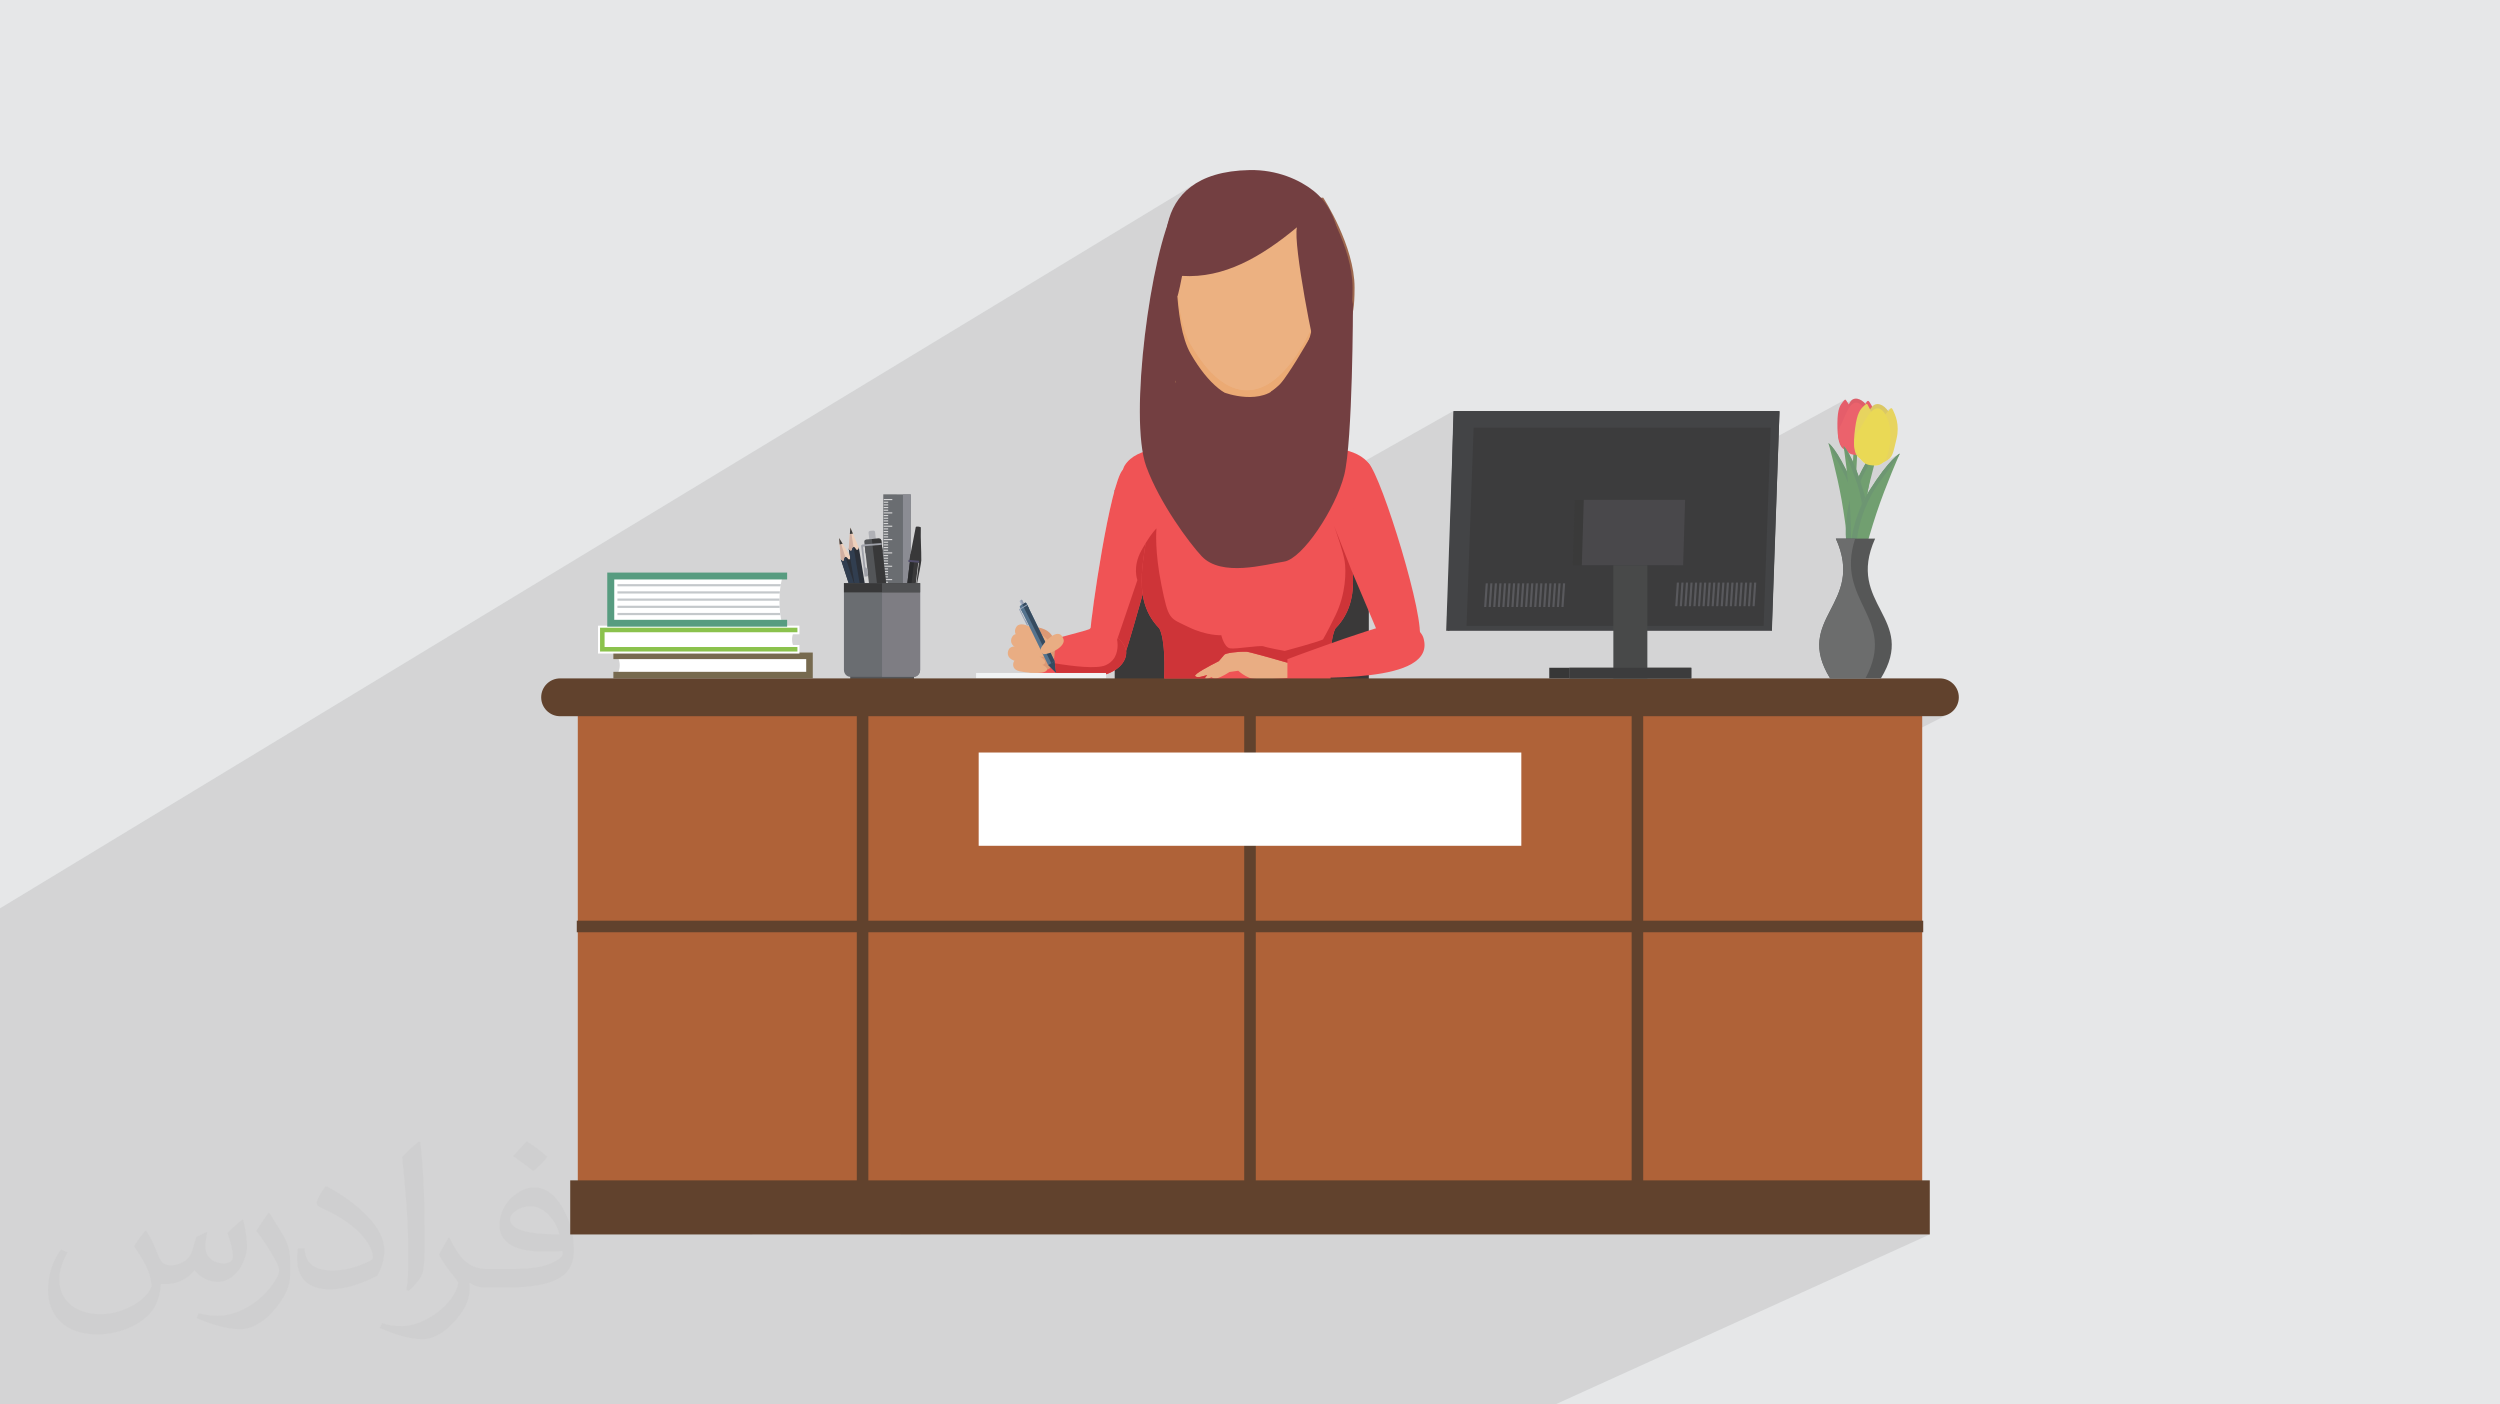 <?xml version="1.0" encoding="UTF-8"?>
<!DOCTYPE svg PUBLIC "-//W3C//DTD SVG 1.1//EN" "http://www.w3.org/Graphics/SVG/1.1/DTD/svg11.dtd">
<!-- Creator: CorelDRAW -->
<svg xmlns="http://www.w3.org/2000/svg" xml:space="preserve" width="94.192mm" height="52.917mm" version="1.1" style="shape-rendering:geometricPrecision; text-rendering:geometricPrecision; image-rendering:optimizeQuality; fill-rule:evenodd; clip-rule:evenodd"
viewBox="0 0 9419.16 5291.66"
 xmlns:xlink="http://www.w3.org/1999/xlink"
 xmlns:xodm="http://www.corel.com/coreldraw/odm/2003">
 <defs>
  <style type="text/css">
   <![CDATA[
    .str0 {stroke:#9E684E;stroke-width:7.62;stroke-miterlimit:10}
    .str2 {stroke:#61422D;stroke-width:7.62;stroke-miterlimit:10}
    .str1 {stroke:white;stroke-width:7.62;stroke-miterlimit:10}
    .fil4 {fill:#F05355}
    .fil44 {fill:#EB626C}
    .fil37 {fill:#F1F3F4}
    .fil25 {fill:#EED0BB}
    .fil43 {fill:#E55D6A}
    .fil8 {fill:#ECB181}
    .fil7 {fill:#EBAA74}
    .fil31 {fill:#E9AD83}
    .fil42 {fill:#DE5E69}
    .fil48 {fill:#EAD955}
    .fil6 {fill:#E2A170}
    .fil47 {fill:#E7D45F}
    .fil58 {fill:#CE3438}
    .fil30 {fill:#DC9974}
    .fil46 {fill:#DBC864}
    .fil26 {fill:#D1AFA1}
    .fil13 {fill:#C4C8CB}
    .fil9 {fill:#AF6238}
    .fil18 {fill:#B0B1B6}
    .fil33 {fill:#A6B0C5}
    .fil5 {fill:#733F41}
    .fil20 {fill:#9FA1A9}
    .fil40 {fill:#61422D}
    .fil35 {fill:#93A0B7}
    .fil36 {fill:#949CB0}
    .fil11 {fill:#776A4F}
    .fil38 {fill:#80606D}
    .fil17 {fill:#8B8C93}
    .fil12 {fill:#8BC24D}
    .fil28 {fill:#7E7D83}
    .fil50 {fill:#6C6D6D}
    .fil41 {fill:#719F70}
    .fil16 {fill:#6A6D71}
    .fil45 {fill:#6D9672}
    .fil49 {fill:#565757}
    .fil53 {fill:#59595D}
    .fil15 {fill:#535558}
    .fil29 {fill:#505153}
    .fil39 {fill:#4A4A4C}
    .fil54 {fill:#484949}
    .fil56 {fill:#49484B}
    .fil3 {fill:#3A3939}
    .fil14 {fill:#579C80}
    .fil51 {fill:#434446}
    .fil27 {fill:#3A3B3B}
    .fil52 {fill:#3C3C3D}
    .fil55 {fill:#3A3A3A}
    .fil57 {fill:#373737}
    .fil19 {fill:#383839}
    .fil34 {fill:#55738E}
    .fil21 {fill:#2B2C2E}
    .fil22 {fill:#524E6B}
    .fil23 {fill:#2B3039}
    .fil32 {fill:#354B60}
    .fil24 {fill:#313E50}
    .fil0 {fill:#E6E7E8}
    .fil10 {fill:white}
    .fil2 {fill:#373435;fill-opacity:0.031}
    .fil1 {fill:#373435;fill-opacity:0.102}
   ]]>
  </style>
 </defs>
 <g id="Layer_x0020_1">
  <polygon class="fil0" points="-0,0 9419.16,0 9419.16,5291.66 -0,5291.66 "/>
  <polygon class="fil1" points="109.14,5291.66 105.93,5291.66 96.52,5291.66 85.99,5291.66 79.22,5291.66 76.95,5291.66 76.78,5291.66 75.82,5291.66 72.73,5291.66 71.19,5291.66 63.27,5291.66 24.92,5291.66 18.28,5291.66 15.19,5291.66 9.36,5291.66 -0,5291.66 -0,5287.38 -0,5284.71 -0,5200.09 -0,5133.11 -0,4894.14 -0,4867.57 -0,4867.56 -0,4867.52 -0,4867.48 -0,4867.46 -0,4867.43 -0,4867.4 -0,4867.39 -0,4867.36 -0,4867.25 -0,4867.22 -0,4867.17 -0,4867.03 -0,4866.99 -0,4866.89 -0,4866.83 -0,4866.77 -0,4866.65 -0,4866.52 -0,4866.45 -0,4866.23 -0,4865.91 -0,4865.73 -0,4865.35 -0,4865.26 -0,4864.72 -0,4769.91 -0,4732.43 -0,4726.08 -0,4698.91 -0,4692.84 -0,4684.53 -0,4683.3 -0,4651.34 -0,4648.76 -0,4646.74 -0,4644.95 -0,4643.94 -0,4643.2 -0,4637 -0,4636.92 -0,4635.36 -0,4617.08 -0,4600.35 -0,4600.11 -0,4597.4 -0,4562.74 -0,4562.47 -0,4562.22 -0,4561.43 -0,4558.54 -0,4553.24 -0,4538.37 -0,4537.08 -0,4514.13 -0,4514.11 -0,4514.09 -0,4514.06 -0,4513.82 -0,4513.79 -0,4513.46 -0,4513.4 -0,4513.12 -0,4513.09 -0,4512.75 -0,4512.7 -0,4512.07 -0,4511.99 -0,4511.48 -0,4489.02 -0,4488.32 -0,4485.39 -0,4485.29 -0,4484.37 -0,4484.35 -0,4480.21 -0,4477.34 -0,4476.07 -0,4475.9 -0,4475.56 -0,4475.53 -0,4475.38 -0,4461.86 -0,4458.68 -0,4458.51 -0,4393.31 -0,4387.9 -0,4352.25 -0,4271.95 -0,4271.89 -0,4271.87 -0,4238.39 -0,4220.52 -0,4220.35 -0,4203.72 -0,4200.72 -0,4199.91 -0,4197.96 -0,4142.21 -0,4140.32 -0,4139.37 -0,4138.46 -0,4138.44 -0,4137.27 -0,4135.85 -0,4135.19 -0,4134.53 -0,4129.55 -0,4127.53 -0,4126.78 -0,4125.56 -0,4112.28 -0,4107.04 -0,4107 -0,4106.42 -0,4106.29 -0,4103.26 -0,4098.01 -0,4097.11 -0,4096.66 -0,4094.23 -0,4093.38 -0,4088.95 -0,4088.3 -0,4087.05 -0,4080.75 -0,4079.96 -0,4078.95 -0,4077.42 -0,4076.24 -0,4075.82 -0,4070.95 -0,4067.78 -0,4067.22 -0,4066.14 -0,4061.92 -0,4058.46 -0,4058.19 -0,4056.8 -0,4052.91 -0,4052.04 -0,4049.43 -0,4049.16 -0,4048.29 -0,4045.96 -0,4040.39 -0,4039.07 -0,4039.05 -0,4034.88 -0,4031.37 -0,4031.13 -0,4025.86 -0,4022.37 -0,4022.11 -0,4016.83 -0,4013.33 -0,4013.09 -0,4009.39 -0,4008.96 -0,4007.81 -0,4006.96 -0,4004.3 -0,4004.09 -0,4003.24 -0,4001.94 -0,4001.93 -0,3995.29 -0,3989.78 -0,3986.26 -0,3986.04 -0,3980.75 -0,3977.56 -0,3977.23 -0,3977.01 -0,3975.5 -0,3972.53 -0,3971.97 -0,3971.73 -0,3971.59 -0,3969.08 -0,3969.04 -0,3968.78 -0,3968.2 -0,3968 -0,3966.16 -0,3964.76 -0,3962.72 -0,3962.13 -0,3961.9 -0,3959.17 -0,3958.96 -0,3958.17 -0,3958.16 -0,3956.1 -0,3952.23 -0,3950.15 -0,3949.42 -0,3949.12 -0,3944.67 -0,3941.14 -0,3941 -0,3940.94 -0,3940.53 -0,3935.65 -0,3933.77 -0,3932.12 -0,3931.92 -0,3930.75 -0,3930.38 -0,3926.65 -0,3923.1 -0,3922.9 -0,3919.64 -0,3918.39 -0,3917.63 -0,3916.82 -0,3916.6 -0,3914.06 -0,3913.88 -0,3913.08 -0,3905.99 -0,3905.04 -0,3901.52 -0,3899.57 -0,3896.02 -0,3895.85 -0,3895.44 -0,3893.64 -0,3890.57 -0,3887.03 -0,3886.84 -0,3885.75 -0,3881.56 -0,3880.63 -0,3877.99 -0,3877.81 -0,3872.52 -0,3871.75 -0,3868.96 -0,3868.78 -0,3868.03 -0,3861.84 -0,3859.94 -0,3850.97 -0,3850.92 -0,3835.05 -0,3834.1 -0,3828.02 -0,3798.26 -0,3797.2 -0,3724.91 -0,3707.74 -0,3535.6 -0,3502.1 -0,3422.27 4503.9,691.82 4484.51,705.37 4467.27,720.14 4452.09,735.99 4438.86,752.81 4427.48,770.48 4417.87,788.89 4409.9,807.91 4403.5,827.43 4398.56,847.33 4392.01,866.78 4385.54,887.61 4379.18,909.73 4372.92,933.04 4366.8,957.47 4360.82,982.91 4355,1009.28 4349.35,1036.49 4343.89,1064.44 4338.64,1093.04 4333.6,1122.21 4328.8,1151.84 4324.25,1181.86 4319.96,1212.17 4315.96,1242.67 4312.24,1273.28 4308.84,1303.91 4305.76,1334.47 4303.02,1364.86 4300.63,1394.99 4298.61,1424.78 4296.98,1454.13 4295.75,1482.95 4294.93,1511.15 4294.54,1538.64 4294.6,1565.33 4295.11,1591.12 4296.1,1615.93 4297.58,1639.67 4299.57,1662.24 4302.07,1683.55 4305.11,1703.52 4255.42,1732.34 4253.12,1734.39 4247.24,1740.51 4244.08,1744.26 4241.26,1747.94 4238.79,1751.55 4236.64,1755.1 4234.82,1758.6 4233.3,1762.05 4232.08,1765.47 4231.14,1768.85 4230.65,1769.32 4227.05,1773.78 4223.36,1779.87 4219.59,1787.51 4215.75,1796.59 4211.85,1807.05 4207.9,1818.79 4203.9,1831.73 4199.87,1845.78 4199.84,1845.8 4199.84,1845.87 4196.06,1859.9 4192.27,1874.76 4188.46,1890.38 4184.67,1906.69 4180.87,1923.62 4177.1,1941.1 4173.35,1959.07 4169.63,1977.46 4165.94,1996.2 4162.31,2015.21 4158.72,2034.45 4155.2,2053.82 4151.75,2073.27 4148.37,2092.73 4145.08,2112.13 4141.88,2131.4 4138.77,2150.47 4135.78,2169.28 4132.89,2187.75 4130.13,2205.82 4127.5,2223.42 4125,2240.49 4122.64,2256.94 4120.44,2272.72 4118.4,2287.76 4116.52,2301.98 4114.81,2315.33 4114.51,2317.79 5475.87,1548.39 5475.85,1549.27 5477.4,1548.39 5477.36,1549.62 5475.82,1550.49 5472.13,1700.53 5450.59,2321.8 6950.05,1506.71 6952.01,1505.79 6953.64,1506.23 6955.21,1507.9 6957.03,1510.63 6959.36,1514.28 6960.5,1515.88 6982.26,1504.06 6989.89,1502 6997.95,1502.41 7006.14,1504.91 7014.12,1509.17 7021.59,1514.83 7024.16,1517.43 7036.48,1510.75 7038.22,1510.28 7040.01,1510.88 7041.93,1512.64 7044.08,1515.66 7045.07,1517.25 7046.14,1518.97 7047.29,1520.82 7048.5,1522.8 7049.76,1524.91 7051.06,1527.16 7052.39,1529.54 7052.84,1530.38 7061.05,1525.94 7053.74,1532.05 7053.35,1532.49 7052.96,1532.95 7052.58,1533.41 7052.2,1533.88 7051.82,1534.37 7051.44,1534.87 7051.06,1535.38 7050.69,1535.9 7050.12,1536.7 7049.53,1537.51 7048.91,1538.32 7048.29,1539.14 7047.64,1539.97 7046.99,1540.8 7046.31,1541.64 7045.63,1542.48 6998.8,1567.83 6996.15,1576.72 6992.56,1593.35 6989.85,1610.75 7124.26,1538.15 7122.13,1539.49 7119.75,1541.78 7117.02,1544.91 7113.86,1548.78 6989.09,1616.16 6987.22,1632.2 6985.84,1648.95 6985.27,1664.25 6985.58,1678.06 6986.83,1690.34 6989.08,1701.06 6992.39,1710.16 6996.84,1717.6 6997.96,1718.99 6999.13,1720.3 7000.37,1721.53 7001.66,1722.68 7003,1723.75 7004.41,1724.73 7005.87,1725.64 7007.4,1726.46 7009.17,1728.92 7010.93,1731.22 7012.67,1733.37 7014.4,1735.37 7016.11,1737.23 7017.82,1738.95 7019.53,1740.54 7021.24,1742.01 7022.13,1742.72 7023.01,1743.4 7023.9,1744.05 7024.79,1744.67 7025.69,1745.26 7026.58,1745.83 7027.48,1746.36 7028.39,1746.87 7029.64,1747.53 7030.9,1748.15 7032.17,1748.72 7033.45,1749.24 7034.74,1749.73 7036.05,1750.18 7037.38,1750.59 7038.72,1750.97 7036.63,1762.83 7054.21,1753.42 7060.73,1753.91 7063.61,1754.1 7064.47,1754.15 7065.32,1754.18 7066.16,1754.19 7067,1754.18 7067.83,1754.16 7068.65,1754.12 7069.46,1754.07 7070.27,1754 7073.59,1753.54 7075,1753.22 7157.31,1709.18 7156,1709.91 7153.82,1711.29 7150.75,1713.46 7146.8,1716.54 7141.94,1720.67 7136.19,1725.98 7129.53,1732.6 7121.96,1740.67 7113.47,1750.32 7104.05,1761.67 7093.71,1774.87 7082.43,1790.03 7070.2,1807.31 7057.03,1826.82 7042.9,1848.71 7042.06,1850.04 7041.23,1851.37 7040.4,1852.7 7039.58,1854.04 7038.77,1855.37 7037.96,1856.71 7037.16,1858.04 7036.37,1859.38 7036.21,1859.64 7035.95,1860.07 7035.66,1860.57 7035.64,1860.6 7035.47,1860.89 7035.34,1861.13 7035.27,1861.25 7035.19,1861.38 6969.59,1896.32 6970.01,1902.66 6970.57,1912 6971.08,1921.28 6971.73,1934.58 6972.3,1948.05 6972.8,1961.65 6973.23,1975.3 6973.59,1988.96 6973.89,2002.56 6974.14,2016.05 6974.33,2029.37 6927.1,2054.35 6933.67,2073.89 6939.01,2094.56 6942.51,2114.25 6944.33,2133.05 6944.62,2151.02 6943.53,2168.23 6941.19,2184.75 6937.76,2200.65 6933.39,2216.01 6928.21,2230.88 6922.39,2245.34 6916.06,2259.46 6909.37,2273.31 6902.47,2286.96 6895.51,2300.48 6888.63,2313.93 6881.98,2327.4 6875.71,2340.94 6869.96,2354.64 6864.89,2368.55 6860.63,2382.75 6857.33,2397.31 6855.15,2412.29 6854.23,2427.78 6854.71,2443.83 6856.75,2460.52 6860.48,2477.91 6866.06,2496.08 6873.64,2515.1 6883.36,2535.04 6895.36,2555.96 2833.29,4651 3391.57,4651 7242.22,2698.48 7308.87,2698.48 7323.23,2697.03 7336.61,2692.88 3466.22,4651 7270.77,4651 5859.31,5291.66 2199.9,5291.66 2185.53,5291.66 2128.1,5291.66 1591.11,5291.66 1110.81,5291.66 1110.1,5291.66 932.33,5291.66 827.85,5291.66 807.36,5291.66 791.28,5291.66 783.69,5291.66 783.51,5291.66 773.13,5291.66 770.47,5291.66 759.61,5291.66 759.44,5291.66 753.14,5291.66 752.69,5291.66 745.28,5291.66 737.89,5291.66 736.96,5291.66 732.02,5291.66 728.27,5291.66 713.28,5291.66 686.13,5291.66 635.62,5291.66 621.78,5291.66 604.81,5291.66 595.62,5291.66 595.48,5291.66 595.36,5291.66 595.1,5291.66 594.78,5291.66 594.75,5291.66 594.22,5291.66 593.77,5291.66 593.5,5291.66 591.79,5291.66 582.37,5291.66 573.49,5291.66 567.86,5291.66 564.66,5291.66 551.76,5291.66 467.17,5291.66 464.16,5291.66 462.54,5291.66 461.95,5291.66 461.71,5291.66 459.02,5291.66 453.71,5291.66 451.06,5291.66 444.96,5291.66 428.51,5291.66 422.61,5291.66 413.76,5291.66 402.03,5291.66 400.46,5291.66 388.89,5291.66 380.16,5291.66 365.37,5291.66 365.21,5291.66 355.38,5291.66 343.2,5291.66 339.98,5291.66 324.83,5291.66 318.55,5291.66 299.01,5291.66 297.69,5291.66 292.89,5291.66 286.99,5291.66 281.27,5291.66 270.45,5291.66 265.09,5291.66 255.59,5291.66 247.94,5291.66 247.87,5291.66 247.02,5291.66 246.88,5291.66 246.59,5291.66 246.48,5291.66 246.3,5291.66 246.1,5291.66 246.08,5291.66 245.98,5291.66 245.89,5291.66 245.86,5291.66 245.77,5291.66 245.73,5291.66 242.36,5291.66 238.29,5291.66 234.37,5291.66 230.66,5291.66 227.08,5291.66 223.67,5291.66 220.44,5291.66 217.32,5291.66 214.38,5291.66 211.58,5291.66 208.92,5291.66 206.42,5291.66 204.05,5291.66 201.81,5291.66 199.74,5291.66 197.77,5291.66 195.94,5291.66 194.98,5291.66 194.91,5291.66 194.22,5291.66 193.05,5291.66 192.98,5291.66 192.65,5291.66 192.31,5291.66 192.29,5291.66 191.18,5291.66 189.84,5291.66 188.8,5291.66 188.64,5291.66 188.26,5291.66 188.2,5291.66 187.51,5291.66 186.54,5291.66 186.5,5291.66 186.06,5291.66 185.84,5291.66 185.7,5291.66 185.61,5291.66 185.37,5291.66 184.82,5291.66 184.32,5291.66 184.15,5291.66 183.93,5291.66 183.86,5291.66 183.6,5291.66 183.54,5291.66 183.07,5291.66 183.05,5291.66 182.97,5291.66 182.95,5291.66 182.67,5291.66 182.62,5291.66 182.4,5291.66 182.37,5291.66 182.28,5291.66 182.24,5291.66 182.21,5291.66 182.17,5291.66 182.11,5291.66 182.06,5291.66 182.03,5291.66 181.99,5291.66 180.06,5291.66 175.5,5291.66 156.43,5291.66 118.21,5291.66 112.44,5291.66 "/>
  <path class="fil2" d="M550.85 4636.82c17.98,27.25 29.64,53.44 41.02,82.55 8.46,16.94 12.95,48.16 52.65,48.16 11.63,0 28.32,-3.43 43.13,-11.63 16.66,-8.74 29.36,-21.97 35.99,-42.06l15.87 -53.44 38.63 -19.05 2.64 2.64c-5.28,20.12 -6.6,39.42 -6.6,54.51 0,44.7 38.63,61.65 69.32,61.65 17.98,0 34.14,-8.74 34.14,-25.15 0,-21.16 -8.99,-57.15 -20.65,-89.43 17.98,-17.98 35.99,-35.99 56.62,-50.55l3.17 1.6c8.99,38.1 14.02,75.67 14.02,100.81 0,24.61 -10.85,51.87 -19.84,69.6 -18.52,34.92 -51.33,62.71 -91.01,62.71 -30.15,0 -63.75,-15.09 -86.79,-43.13l-1.32 0c-21.69,27 -55.3,51.33 -109.02,51.33l-16.66 0c-2.64,35.46 -10.31,60.58 -21.97,83.08 -32,62.43 -127,106.63 -216.43,106.63 -124.36,0 -186.79,-71.7 -186.79,-167.21 0,-59 19.3,-113.77 48.95,-152.65l24.33 10.06c-18.52,35.46 -30.96,68.78 -30.96,101.6 0,89.43 72.77,132.03 156.64,132.03 77.8,0 174.09,-49.48 191.57,-106.88 -6.6,-62.71 -30.15,-92.07 -66.14,-149.22 10.85,-19.05 24.87,-38.1 42.34,-58.47l3.17 0 0 0 0 0 -0.02 -0.09zm1434.31 -336.55c26.19,16.41 51.87,35.71 76.99,57.94 -14.02,19.84 -31.5,37.85 -53.19,53.72 -25.15,-20.37 -50.27,-37.85 -75.95,-56.36 17.45,-19.58 34.67,-38.35 52.12,-55.3l0 0 0 0 0 0 0 0 0 0 0.03 0zm13.49 244.48c-42.34,0 -76.99,27.79 -76.99,48.41 0,44.2 84.66,57.94 186,57.4 -12.7,-51.87 -57.15,-105.84 -109.02,-105.84l0.01 0.03zm-95 236.55c55.04,0 103.2,-1.6 139.95,-10.85 41.02,-10.31 75.67,-30.96 75.67,-45.24 0,-3.71 0,-8.2 -1.32,-11.91 -23.01,2.11 -49.48,2.11 -72.49,2.11 -74.6,0 -131.75,-16.94 -154.25,-58.75 -5.56,-11.63 -9.52,-24.61 -9.52,-39.42 0,-40.49 17.45,-79.91 48.16,-107.16 25.65,-22.48 53.97,-36.5 82.8,-36.5 52.12,0 93.65,41.81 122.76,107.7 15.87,35.99 26.72,77.52 26.72,129.92 0,34.92 -9.52,64.29 -31.22,85.98 -40.49,39.17 -115.09,53.97 -229.39,53.97l-51.87 0 0 0 -13.49 0c-28.32,0 -48.69,-5.03 -64.82,-17.45l-2.64 0c0.79,6.6 1.32,12.95 1.32,19.05 0,25.65 -8.46,58.47 -25.65,84.66 -50.8,75.41 -105.84,108.2 -153.47,108.2 -48.16,0 -107.16,-18.52 -160.35,-42.6l9.52 -18.52c17.2,7.14 41.02,11.91 73.81,11.91 85.98,0 198.96,-82.55 212.98,-163.25 -3.17,-6.6 -8.99,-15.34 -17.2,-24.61 -25.15,-29.9 -41.02,-54.76 -55.83,-80.95 12.7,-25.15 24.33,-45.24 35.18,-63.5l4.5 -0.53c36.78,74.88 70.1,117.73 144.45,117.73l11.63 0 0 0 53.97 0 0 0 0 0 0 0 0 0 0 0 0.09 0.01zm-372.54 79.12c6.35,-34.39 6.88,-73.02 6.88,-109.02l0 -53.44c0,-99.75 -12.7,-244.73 -23.01,-339.19 17.98,-19.3 43.13,-42.06 62.97,-57.4l5.82 1.6c13.49,118.8 16.66,256.39 16.66,383.64 0,33.35 -1.32,65.89 -4.5,89.69 -1.85,30.15 -19.3,52.91 -56.62,87.83l-8.2 -3.71zm-383.38 -157.43c1.85,46.84 24.87,83.62 105.31,83.62 50.01,0 92.33,-12.95 139.17,-35.18 8.46,-3.71 12.95,-8.74 12.95,-12.95 0,-29.36 -22.48,-68.25 -60.32,-103.71 -36.78,-33.35 -85.47,-62.71 -130.96,-82.3 -15.62,-6.6 -20.65,-13.49 -20.65,-20.12 0,-13.49 17.98,-41.81 32.82,-62.18l5.03 -0.53c52.12,27.25 110.34,67.74 153.47,112.7 39.17,41.53 63.5,83.62 63.5,129.39 0,33.86 -10.31,65.61 -27,95.25 -57.15,28.83 -118.01,50.8 -178.33,50.8 -73.28,0 -123.29,-34.39 -123.29,-115.09 0,-8.74 0,-22.22 3.17,-39.7l25.15 0 0 0 0 0 0 0 0 0 0 0 -0.02 0zm-132.57 -133.1l45.52 73.56c16.66,27.25 32.28,56.9 32.28,103.71l0 59.79c0,48.41 -30.96,100.28 -80.95,151.61 -39.17,34.67 -73.81,49.48 -105.84,49.48 -47.62,0 -102.13,-14.81 -165.1,-41.81l7.14 -18.52c19.84,5.28 42.85,9.78 71.17,9.78 90.5,-0.53 183.08,-66.67 225.42,-147.37 5.03,-9.27 6.88,-17.98 6.88,-24.08 0,-9.27 -5.03,-19.58 -8.99,-28.83 -23.01,-43.38 -48.69,-83.08 -76.99,-119.86 14.81,-23.29 29.64,-45.77 45.77,-68l3.71 0.53 0 0 0 0 0 0 0 0 0 0 -0.02 0.01z"/>
  <g id="_1496996942544">
   <polygon class="fil3" points="4199.85,2841.73 5157.22,2841.73 5157.22,1845.78 4199.85,1845.78 "/>
   <path class="fil4" d="M4391.46 1925.6c-8.98,-25.14 -113.25,-204.79 -160.8,-156.28 -47.55,48.51 -121.73,556.23 -122.33,611.24 -0.61,55.02 107.73,136.89 128.95,86.78 21.22,-50.12 154.18,-541.74 154.18,-541.74z"/>
   <path class="fil4" d="M4989.91 1907.88c9.31,-26.06 117.4,-212.29 166.69,-162.01 49.31,50.3 218.15,595.86 190.22,664.75 -27.92,68.89 -115.45,67.03 -137.78,14.89 -22.35,-52.14 -219.13,-517.63 -219.13,-517.63z"/>
   <path class="fil5 str0" d="M4374.22 1331.5c-19.82,88.39 80.81,71.82 50.56,158.62 -30.27,86.79 47.56,138.34 8.81,211.36 -38.78,73.05 -23.13,97.05 -23.13,97.05 0,0 589.45,27.13 580.65,9.85 -8.8,-17.29 -83.7,-128.76 -77.09,-197.92 6.62,-69.18 48.46,-94.17 28.64,-159.5 -19.82,-65.33 106.46,-152.27 117.5,-208.01 11,-55.72 39.62,-3.84 39.62,-159.48 0,-155.66 -116.41,-334.85 -116.41,-334.85 -335.85,17.23 -410.24,-1.43 -478.62,22.66 -106.43,37.49 -49.41,198.48 -130.53,560.22z"/>
   <path class="fil5" d="M4487.44 1204.09c-4.51,17.99 -29.71,150.23 13.75,243.16 51.15,109.33 -64.32,274.23 -44.96,274.23 10.49,0 493.04,9.01 493.04,9.01 0,0 -118.39,-208.31 -67.43,-256.28 73.44,-92.91 64.24,-212.47 59.97,-230.78 -4.25,-18.31 -8.7,-2.66 -8.7,-2.66l-445.67 -36.68z"/>
   <path class="fil4" d="M4699.72 1653.58l-261.64 32c0,0 -134.95,-8.37 -190.83,54.93 -55.85,63.31 38.71,93.72 70.77,229.01 19.05,80.45 -75.94,270.77 50.28,398.46 27.92,55.85 16.76,212.26 16.76,212.26l629.32 0c0,0 -11.18,-156.41 16.75,-212.26 126.2,-127.69 31.21,-318.01 50.28,-398.46 32.05,-135.29 126.6,-165.7 70.75,-229.01 -55.86,-63.3 -190.83,-54.93 -190.83,-54.93l-261.61 -32z"/>
   <path class="fil6" d="M4606.53 1399.31c12.49,83.7 12.09,180.16 -80.92,259.25 -97.05,82.54 179.73,378.49 179.73,378.49 0,0 264.28,-297.04 168.48,-378.49 -93.03,-79.09 -93.41,-175.55 -80.92,-259.25l-93.18 1.77 -93.19 -1.77z"/>
   <path class="fil7" d="M4433.9 826.45c-3.45,107.8 -15.69,389.47 52.4,506.83 133.57,230.17 289.49,230.17 423.03,0 68.1,-117.36 55.87,-399.03 52.4,-506.83l-254.96 -63.01 -272.87 63.01z"/>
   <path class="fil8" d="M4433.9 790.83c-3.45,107.8 -15.69,389.47 52.4,506.82 133.57,230.16 289.49,230.16 423.03,0 307.9,-530.56 -123.82,-506.82 -475.43,-506.82z"/>
   <path class="fil8" d="M4430.86 953.42c0.35,-51.24 2.05,-96.19 3.04,-126.97l527.83 0c0.99,30.78 2.68,75.73 3.04,126.97 -0.85,122.24 -11.17,267.94 -55.44,344.23 -133.54,230.16 -289.46,230.16 -423.03,0 -44.25,-76.29 -54.57,-221.99 -55.44,-344.23z"/>
   <path class="fil5" d="M4886.41 856.42c-134.85,111.85 -275.04,193.09 -432.74,183.08 0,0 -15.57,82.26 -18.62,76.27 -52.53,-103.36 -132.91,-467.48 273.13,-475.04 104.09,-1.94 189.04,37.18 240.77,78.19 210.37,166.75 32.78,615.86 11.62,615.86 -6.62,0 -89.53,-414.76 -74.16,-478.36z"/>
   <polygon class="fil9" points="2994.47,4476.75 7242.23,4476.75 7242.23,2690.21 6635.32,2690.21 6635.32,2639.9 2994.47,2639.9 2994.47,2690.21 2176.94,2690.21 2176.94,4476.75 "/>
   <path class="fil10" d="M2328.84 2466.77l718.43 0 0 76.12 -718.43 0 0 -8.52c3.92,-8.11 6.19,-17.62 6.19,-27.8 0,-10.17 -2.27,-19.68 -6.19,-27.79l0 -12.01z"/>
   <polygon class="fil11" points="2310.97,2458.56 3062.25,2458.56 3062.25,2555.96 2310.97,2555.96 2310.97,2531.22 3037.5,2531.22 3037.5,2483.29 2310.97,2483.29 "/>
   <path class="fil10" d="M2990.37 2369.38l-718.43 0 0 76.13 718.43 0 0 -8.54c-3.94,-8.09 -6.19,-17.61 -6.19,-27.77 0,-10.18 2.25,-19.71 6.19,-27.82l0 -12z"/>
   <polygon class="fil12 str1" points="3008.23,2361.16 2256.95,2361.16 2256.95,2458.56 3008.23,2458.56 3008.23,2433.84 2281.69,2433.84 2281.69,2385.91 3008.23,2385.91 "/>
   <path class="fil10" d="M2301.79 2180.96l644.33 0c-5.94,24.13 -9.36,52.71 -9.36,83.33 0,30.62 3.42,59.18 9.36,83.31l-644.33 0 0 -166.64z"/>
   <path class="fil13" d="M2941.98 2200.79c-0.47,2.73 -0.9,5.47 -1.31,8.26l-614.4 0 0 -8.26 615.71 0z"/>
   <path class="fil13" d="M2938.42 2227.91c-0.27,2.71 -0.49,5.47 -0.68,8.24l-611.47 0 0 -8.24 612.15 0z"/>
   <path class="fil13" d="M2936.86 2255.01c-0.06,2.75 -0.1,5.49 -0.1,8.26l-610.49 0 0 -8.26 610.59 0z"/>
   <path class="fil13" d="M2937.15 2282.13c0.12,2.77 0.26,5.54 0.45,8.24l-611.33 0 0 -8.24 610.88 0z"/>
   <path class="fil13" d="M2939.32 2309.23c0.33,2.79 0.68,5.54 1.07,8.26l-614.12 0 0 -8.26 613.05 0z"/>
   <polygon class="fil14" points="2287.95,2157.28 2965.62,2157.28 2965.62,2183.2 2314.29,2183.2 2314.29,2335.25 2965.62,2335.25 2965.62,2361.16 2287.95,2361.16 "/>
   <polygon class="fil15" points="3203.32,2562.89 3443.67,2562.89 3443.67,2535.05 3203.32,2535.05 "/>
   <path class="fil16" d="M3345.66 2272.04l0 4.17 -16.62 -0.03 0 -4.14 16.62 0zm0.03 -10.05l0 4.19 -16.62 -0.05 0 -4.17 16.62 0.03zm0.02 -10.03l0 4.16 -16.61 -0.05 0 -4.14 16.61 0.03zm0 -10.05l0 0 0.03 4.17 -16.64 -0.03 0.02 -4.17 16.59 0.03zm15.52 -10.03l0 4.16 -32.08 -0.05 0 -4.16 32.08 0.05zm-15.44 -10.08l0 0 -0.03 4.19 -16.61 -0.05 0.02 -4.14 16.62 0zm0 -10.03l0 4.17 -16.62 -0.05 0 -4.14 16.62 0.02zm0.02 -10.05l0 4.16 -16.61 -0.02 0 -4.17 16.61 0.03zm0.03 -10.03l0 4.14 -16.62 -0.02 0 -4.15 16.62 0.03zm15.5 -10.05l0 4.19 -32.09 -0.05 0 -4.17 32.09 0.03zm-15.45 -10.06l0 4.17 -16.64 -0.03 0.02 -4.16 16.62 0.02zm0 -10.05l0 4.17 -16.62 -0.03 0.03 -4.17 16.59 0.03zm0.03 -10.05l0 4.16 -16.6 -0.02 0 -4.17 16.6 0.03zm0.02 -10.06l0 4.2 -16.62 -0.03 0 -4.17 16.62 0zm15.5 -10l0 0 -0.02 4.17 -32.07 -0.05 0 -4.17 32.09 0.05zm-15.44 -10.05l0 4.14 -16.62 0 0 -4.2 16.62 0.06zm0.02 -10.05l0 0 -0.02 4.16 -16.62 -0.05 0.03 -4.14 16.61 0.03zm0.03 -10.06l0 0 -0.03 4.17 -16.61 -0.03 0 -4.16 16.64 0.02zm0.03 -10.06l0 0 -0.03 4.18 -16.62 -0.03 0 -4.17 16.65 0.02zm15.46 -10.02l0 4.17 -32.11 -0.05 0.03 -4.17 32.08 0.05zm-15.44 -10.06l0 4.17 -16.61 -0.05 0.02 -4.14 16.59 0.02zm0.03 -10.05l0 4.17 -16.64 -0.02 0.02 -4.17 16.62 0.02zm0.02 -10.05l0 4.16 -16.64 -0.02 0.03 -4.17 16.61 0.03zm0.03 -10.03l0 4.14 -16.64 -0.02 0.02 -4.15 16.62 0.03zm15.47 -10.02l0 4.14 -32.06 -0.06 0 -4.16 32.06 0.08zm-15.42 -10.09l0 4.17 -16.64 -0.05 0 -4.14 16.64 0.02zm0 -10.05l0 4.17 -16.62 -0.02 0 -4.18 16.62 0.03zm0.02 -10.03l0 4.14 -16.61 -0.02 0 -4.17 16.61 0.05zm0.03 -10.08l0 0 -0.03 4.2 -16.61 -0.03 0.02 -4.19 16.62 0.02zm15.5 -9.99l0 0 -0.03 4.16 -32.09 -0.05 0.03 -4.17 32.09 0.06zm-15.44 -10.09l0 0 -0.03 4.17 -16.62 -0.03 0.03 -4.16 16.62 0.02zm0 -10.03l0 4.15 -16.62 -0.03 0 -4.14 16.62 0.02zm0.02 -10.05l0 4.17 -16.61 -0.03 0.02 -4.19 16.59 0.05zm0.03 -10.05l0 4.17 -16.62 -0.06 0 -4.14 16.62 0.03zm15.49 -10.03l0 4.17 -32.11 -0.05 0.03 -4.17 32.08 0.05zm-15.46 -10.05l0 4.14 -16.62 -0.03 0.05 -4.14 16.57 0.03zm0.05 -10.06l0 0 -0.03 4.17 -16.62 -0.02 0.03 -4.18 16.62 0.03zm0.02 -10.05l0 4.17 -16.64 -0.03 0.02 -4.16 16.62 0.02zm0 -10.05l0 4.16 -16.62 -0.03 0.03 -4.16 16.59 0.03zm15.5 -10l0 4.14 -32.09 -0.05 0.02 -4.15 32.07 0.06zm-0.89 401.85l0 4.16 -32.09 -0.05 0 -4.16 32.09 0.05zm-33.13 -419.46l-0.99 438.29 103.43 0.16 0.99 -438.27 -103.43 -0.18z"/>
   <polygon class="fil17" points="3402.05,2301.06 3430.43,2301.11 3431.4,1862.84 3402.05,1862.79 "/>
   <path class="fil18" d="M3302.52 2053.96l-24.63 1.93 -5.55 -49.64 1.3 -4.12 4.2 -1.98 12.39 -0.94c3.39,-0.26 6.44,2.03 6.75,5.11l5.54 49.64z"/>
   <polygon class="fil15" points="3325.29,2079.56 3261.25,2084.54 3256.27,2040.5 3258.04,2035.16 3263.46,2032.58 3311.51,2028.8 3317.42,2030.52 3320.37,2035.47 "/>
   <polygon class="fil19" points="3284.74,2030.92 3311.51,2028.8 3317.42,2030.49 3320.37,2035.47 3325.13,2078.24 3289.19,2070.89 3284.71,2030.92 "/>
   <polygon class="fil15" points="3306.51,2488.24 3257.91,2055.03 3321.99,2049.98 3370.56,2482.98 "/>
   <polygon class="fil19" points="3337.79,2485.64 3287.08,2052.76 3321.99,2049.98 3370.56,2482.98 "/>
   <polygon class="fil20" points="3322.3,2052.61 3321.51,2045.97 3250.75,2051.48 3249.42,2051.59 3245.67,2053.42 3244.44,2057.06 3257.44,2172.65 3264.29,2172.11 3270.8,2170.31 3267.83,2143.61 3260.33,2136.81 3252.03,2063.16 3253.25,2059.46 3256.97,2057.69 "/>
   <polygon class="fil19" points="3463.44,2089.57 3431.71,2086.91 3382.54,2496.11 3414.29,2498.77 "/>
   <polygon class="fil21" points="3447.57,2088.24 3431.71,2086.91 3382.54,2496.11 3398.4,2497.44 "/>
   <path class="fil19" d="M3469.37 1987.47c0.19,-3.21 -18.33,-5.24 -19.09,-1.64l-25.39 131.19 37.11 3.13 -10.78 89.59 0.65 0.05c1.25,-0.72 1.22,-0.23 4.71,-17.68 3.55,-17.46 14.49,-72.88 14.56,-80.54 0.34,-42.58 -2.99,-75.71 -1.77,-124.1z"/>
   <polygon class="fil22" points="3462.89,2112.8 3423.09,2109.41 3422.23,2116.79 3462,2120.15 "/>
   <polygon class="fil23" points="3167.87,2106.86 3271.38,2423.47 3308.39,2415.01 3204.89,2098.37 3184.33,2096.47 "/>
   <polygon class="fil24" points="3167.87,2106.86 3271.38,2423.47 3289.87,2419.25 3183.32,2093.21 "/>
   <path class="fil25" d="M3204.89 2098.37l-43.22 -71.32 6.17 79.5c2.56,2.31 6,6.77 9.04,6.15 5.86,-1.21 -0.44,-12.38 7.66,-14.25 7.87,-1.83 9.85,10.5 15.39,9.24 5.06,-1.14 4.96,-9.32 4.96,-9.32z"/>
   <path class="fil26" d="M3161.67 2027.05l6.17 79.5c2.56,2.31 6,6.77 9.04,6.15 5.86,-1.21 -0.44,-12.38 7.66,-14.25l0.42 -0.08 -23.29 -71.32z"/>
   <polygon class="fil27" points="3174.8,2048.73 3161.67,2027.05 3163.55,2051.33 "/>
   <polygon class="fil23" points="3197.78,2067.51 3251.69,2392.66 3289.72,2388.26 3235.75,2063.08 3215.69,2058.96 "/>
   <polygon class="fil24" points="3197.78,2067.51 3251.69,2392.66 3270.67,2390.47 3215.17,2055.63 "/>
   <path class="fil25" d="M3235.75 2063.08l-31.85 -75.38 -6.12 79.47c2.18,2.6 4.91,7.37 8.01,7.08 5.99,-0.54 1.49,-12.29 9.8,-13.31 8.07,-0.94 8.15,11.49 13.83,10.84 5.2,-0.58 6.33,-8.7 6.33,-8.7z"/>
   <path class="fil26" d="M3203.9 1987.7l-6.12 79.47c2.18,2.6 4.91,7.37 8.01,7.08 5.99,-0.54 1.49,-12.29 9.8,-13.31l0.41 -0.02 -12.1 -73.22z"/>
   <polygon class="fil27" points="3213.58,2010.62 3203.9,1987.7 3202.02,2011.95 "/>
   <path class="fil16" d="M3466.71 2197.03l0 327.05c0,14.2 -10.62,25.89 -23.56,25.89l-239.83 0c-12.99,0 -23.65,-11.69 -23.65,-25.89l0 -327.05 287.04 0z"/>
   <polygon class="fil19" points="3179.67,2231.9 3466.72,2231.9 3466.72,2197.03 3179.67,2197.03 "/>
   <path class="fil28" d="M3466.71 2524.08l0 -292.18 -143.51 0 0 318.07 119.95 0c12.94,0 23.56,-11.69 23.56,-25.89z"/>
   <polygon class="fil29" points="3323.2,2231.9 3466.71,2231.9 3466.71,2197.03 3323.2,2197.03 "/>
   <path class="fil4" d="M3886.58 2443.32c26.88,-27.11 190.31,-61.08 218.28,-73.03 26.34,-30.3 123.65,21.41 138.08,81.39 4.59,42.95 -35.98,83.24 -99.9,94.98 -100.95,-14.32 -298.56,35.11 -267.66,-66.54l11.2 -36.8z"/>
   <path class="fil30" d="M3858.88 2365.63c17,-3.9 59.24,-8.76 89.35,13.11 30.11,21.85 28.16,59.74 24.28,93.73 -3.87,34 -7.76,47.04 -38.37,53.91 -30.58,6.87 -63.62,21.37 -80.11,-19.43 -16.52,-40.79 4.85,-141.32 4.85,-141.32z"/>
   <path class="fil31" d="M3882.09 2362.67c32.3,19.92 91.3,58.77 72.37,72.86 -18.94,14.07 -97.02,-21.74 -112.43,-31.09 -26.45,-16.05 -17.75,-36.51 -11.16,-44.67 11.64,-14.47 39.07,-4.94 51.22,2.9z"/>
   <path class="fil31" d="M3867.28 2398.61c32.3,19.92 91.3,58.77 72.36,72.85 -18.93,14.09 -97.02,-21.74 -112.41,-31.08 -26.46,-16.05 -17.77,-36.51 -11.19,-44.68 11.66,-14.47 39.09,-4.93 51.24,2.91z"/>
   <path class="fil31" d="M3852.08 2440.85c35.11,14.35 99.68,43.03 83.29,60.02 -16.37,17 -99.27,-5.57 -115.99,-12.27 -28.72,-11.51 -23.48,-33.11 -18.34,-42.24 9.14,-16.19 37.75,-11.26 51.04,-5.51z"/>
   <path class="fil31" d="M3863.35 2483.13c32.51,8.54 92.58,26.24 80.16,43.06 -12.41,16.83 -87.87,6.63 -103.33,2.7 -26.56,-6.78 -24.49,-26.38 -21,-35 6.13,-15.29 31.84,-14.28 44.17,-10.76z"/>
   <path class="fil32" d="M3952.21 2488.19c-0.31,1.82 -3.16,17.79 -3.16,17.79l30.08 29.76 -5.71 -44.87 -21.21 -2.68z"/>
   <path class="fil33" d="M3863.37 2285.41l-9.39 5.77 -11.82 -24.23c-0.93,-1.87 -0.31,-3.07 1,-4.17l4.73 -2.89c1.29,-0.78 2.96,-0.19 3.68,1.31l11.8 24.21z"/>
   <polygon class="fil34" points="3877.36,2294.05 3852.92,2309 3842.43,2287.52 3842.09,2284.47 3843.74,2282.09 3862.08,2270.85 3864.74,2270.58 3866.87,2272.54 "/>
   <polygon class="fil32" points="3851.85,2277.12 3852.91,2276.47 3858.04,2273.32 3862.08,2270.85 3864.74,2270.58 3866.87,2272.54 3877.04,2293.4 3861.37,2296.62 3851.85,2277.12 "/>
   <polygon class="fil34" points="3949.05,2505.98 3845.89,2294.61 3870.32,2279.61 3973.42,2490.87 "/>
   <polygon class="fil32" points="3960.96,2498.57 3857.01,2287.8 3870.32,2279.61 3973.42,2490.87 "/>
   <path class="fil35" d="M3871.04 2280.11l-1.62 -3.31 -27.58 16.9c-2.14,1.31 -2.58,1.68 -1.46,4.14l27.99 57.4 6.24 2.45 -9.48 -20.28 -2.52 -1.19 -17.94 -36.7c-0.98,-2.03 -1.09,-2.52 0.91,-3.82l25.46 -15.59z"/>
   <path class="fil36" d="M3845.21 2261.54l2.68 -1.65c1.29,-0.78 2.96,-0.19 3.68,1.31l6.03 12.38 -3.16 1.95 -1.9 1.18 -7.33 -15.17z"/>
   <path class="fil31" d="M4006.42 2406.87c-18.78,-52.71 -80.33,21.02 -84.88,36.77 -5.54,6.96 5.64,21.21 10.32,21.15 30.67,-0.4 85.66,-32.04 74.56,-57.92z"/>
   <polygon class="fil37" points="3677.53,2555.96 4167.46,2555.96 4167.46,2535.42 3677.53,2535.42 "/>
   <path class="fil31" d="M4584.76 2532.32l0.11 -0.05 -0.14 0.1 0.03 -0.05zm288.82 -28.4c-3.23,-1.63 -171.25,-49.87 -177.16,-48.41 -35.25,-0.98 -78.36,5.09 -83.74,11.42 -2.48,2.94 -10.6,12.41 -20.61,24.15 -35.34,17.81 -94.94,49.4 -89.01,55.97 8.27,9.17 27.85,0.51 42.66,-3.07l2.65 -0.69c-6.05,7.52 -9.71,12.45 -8.96,12.45 3.05,0 4.08,4.89 20.85,-2.61 1.57,-0.7 3.05,-1.45 4.45,-2.25 2.7,3.04 8.09,6.4 18.42,4.86 17.52,-2.61 49.04,-23.88 49.04,-23.88l33.09 -4.7c7.44,6.63 22.62,18.71 41.99,26.57 27.88,11.29 137.16,1.54 148.49,0 11.32,-1.56 17.84,-49.81 17.84,-49.81z"/>
   <path class="fil4" d="M5301.25 2343.03c-32.24,-17.73 -450.72,140.49 -450.72,140.49l0 72.44c90.55,-8.18 567.94,26.42 512.16,-153.45 -9.72,-31.39 -61.44,-59.48 -61.44,-59.48z"/>
   <path class="fil38" d="M4816.39 1892.32c-40.08,9.97 -85.02,15.56 -132.49,15.56 -31.06,0 -61.05,-2.39 -89.3,-6.85 53.35,74.66 110.74,136.02 110.74,136.02 0,0 58.94,-66.23 111.05,-144.73z"/>
   <polygon class="fil39" points="5533.92,2349.64 5552.1,1611.32 5475.88,1548.39 5455.5,2376.72 "/>
   <polygon class="fil39" points="6671.43,1611.32 6644.79,2358.42 6675.09,2376.72 6704.64,1548.39 "/>
   <path class="fil40" d="M2110.29 2698.48l5198.59 0c39.36,0 71.27,-31.91 71.27,-71.25 0,-39.37 -31.91,-71.27 -71.27,-71.27l-5198.59 0c-39.36,0 -71.27,31.9 -71.27,71.27 0,39.34 31.91,71.25 71.27,71.25z"/>
   <polygon class="fil40 str2" points="3267.87,4476.75 3267.87,3508.62 4691.6,3508.62 4691.6,4476.75 4727.56,4476.75 4727.56,3508.62 6151.28,3508.62 6151.28,4476.75 6187.25,4476.75 6187.25,3508.62 7242.23,3508.62 7242.23,3472.65 6187.25,3472.65 6187.25,2698.48 6151.28,2698.48 6151.28,3472.65 4727.56,3472.65 4727.56,2698.48 4691.6,2698.48 4691.6,3472.65 3267.87,3472.65 3267.87,2698.48 3231.92,2698.48 3231.92,3472.65 2176.94,3472.65 2176.94,3508.62 3231.92,3508.62 3231.92,4476.75 "/>
   <polygon class="fil10" points="3687.33,3186.64 5731.82,3186.64 5731.82,2835.24 3687.33,2835.24 "/>
   <polygon class="fil41" points="6986.6,1638.94 7000.88,1639.67 6975.3,2134.54 6960.98,2133.8 "/>
   <path class="fil42" d="M7032.59 1614.55c5.35,-36.04 17.31,-67.76 -4.35,-93 -16.31,-19 -44.88,-30.51 -58.66,-4.62 -12.32,23.17 -47.35,55.11 -9.43,95.59 37.92,40.46 72.44,2.03 72.44,2.03z"/>
   <path class="fil43" d="M6985.07 1578.18c-4.38,-20.08 -12.81,-46.8 -22.55,-59.48 -9.73,-12.67 -7.75,-18.78 -18.53,-5.41 -10.8,13.37 -20.81,25 -21.26,81.29 -0.45,56.3 6.47,91.91 28.94,99.86 22.49,7.95 27.56,18.56 30.8,-9.3 3.24,-27.87 2.6,-106.96 2.6,-106.96z"/>
   <path class="fil43" d="M6994.18 1642.88c4.1,-39.34 1.94,-78.65 20.55,-101.83 18.59,-23.17 20.37,-39.81 29.36,-25.39 8.96,14.44 30.48,46.26 24.37,97.96 -6.1,51.7 -4.28,64.85 -28.97,81.37 -24.68,16.51 -34.07,21.91 -42.01,5.15 -7.95,-16.77 -3.3,-57.26 -3.3,-57.26z"/>
   <path class="fil44" d="M7045.21 1667.86c8.94,-51.85 -2.64,-102.99 -21.63,-129.51 -18.96,-26.51 -36.47,-27.96 -51.83,-8.96 -15.38,19.03 -26.5,55.27 -35.98,71.99 -9.48,16.74 -19.52,45.8 5.23,79.74 24.76,33.96 38.18,33.61 64.66,32.04 24.68,-1.44 35.95,-24.45 39.55,-45.3z"/>
   <path class="fil41" d="M7004.91 2082.31c2.83,-32.78 23.38,-149.72 -30.62,-271.4 -53.97,-121.67 -85.17,-141.45 -85.17,-141.45 0,0 31.68,113.42 49.6,215.02 17.92,101.62 30.62,227.76 30.62,227.76l35.57 -29.93z"/>
   <path class="fil45" d="M7004.93 2082.31c2.81,-32.78 23.36,-149.72 -30.63,-271.4 -53.98,-121.67 -85.18,-141.45 -85.18,-141.45 0,0 0.74,2.63 2.03,7.43 12.41,23.89 29.44,56.4 48.02,90.8 37.13,68.79 56.66,146.85 52.32,230.97 -2.22,42.63 -13.32,67.99 -25.33,84.06 2.06,18.37 3.18,29.52 3.18,29.52l35.59 -29.93z"/>
   <path class="fil41" d="M6958.73 2081.32c-2.04,-32.83 -19.89,-150.21 36.91,-270.62 56.82,-120.38 88.44,-139.42 88.44,-139.42 0,0 -34.27,112.66 -54.56,213.81 -20.27,101.17 -35.9,227 -35.9,227l-34.89 -30.77z"/>
   <path class="fil45" d="M6958.73 2081.32c-2.04,-32.83 -19.89,-150.21 36.91,-270.62 56.82,-120.38 88.44,-139.42 88.44,-139.42 0,0 -0.78,2.62 -2.18,7.37 -12.96,23.6 -30.75,55.72 -50.11,89.68 -38.75,67.91 -60.07,145.5 -57.66,229.67 1.21,42.7 11.73,68.3 23.35,84.64 -2.49,18.31 -3.86,29.45 -3.86,29.45l-34.89 -30.77z"/>
   <polygon class="fil41" points="7052.54,1672.59 7067.98,1675.3 6973.79,2209.94 6958.35,2207.21 "/>
   <path class="fil46" d="M7106.11 1650.47c10.65,-38.46 27.9,-71.33 7.77,-101.68 -15.19,-22.85 -44.73,-39.2 -63.18,-12.89 -16.5,23.52 -58.87,53.57 -23.06,102.65 35.79,49.07 78.47,11.92 78.47,11.92z"/>
   <path class="fil47" d="M7059.34 1604.56c-2.07,-22.41 -7.65,-52.6 -16.56,-67.69 -8.88,-15.08 -5.91,-21.43 -19.41,-8.35 -13.53,13.09 -25.97,24.37 -34.02,85.53 -8.03,61.15 -5.28,100.77 18.1,112.43 23.35,11.66 27.45,23.9 34.71,-5.97 7.26,-29.85 17.18,-115.95 17.18,-115.95z"/>
   <path class="fil47" d="M7060.54 1676.14c9.76,-42.22 12.69,-85.26 36.02,-107.96 23.34,-22.7 27.47,-40.56 35.32,-23.68 7.81,16.89 26.94,54.38 13.38,109.77 -13.58,55.41 -13.34,69.94 -42.4,84.59 -29.06,14.65 -40.02,19.25 -46.39,-0.03 -6.39,-19.3 4.07,-62.69 4.07,-62.69z"/>
   <path class="fil48" d="M7112.69 1710.14c16.68,-55.18 10.94,-112.35 -6.13,-143.72 -17.09,-31.37 -35.91,-35.28 -55.17,-16.67 -19.26,18.62 -36.23,56.52 -48.76,73.44 -12.56,16.93 -27.38,47.16 -5.02,87.4 22.37,40.22 37.01,41.64 66.01,43.51 27.05,1.72 42.38,-21.79 49.07,-43.96z"/>
   <path class="fil41" d="M7016.57 2145.22c7.48,-35.25 45.49,-159.63 3.08,-299.17 -42.37,-139.53 -73.63,-165.2 -73.63,-165.2 0,0 19.21,127.54 25.07,240.43 5.87,112.88 2.77,251.73 2.77,251.73l42.71 -27.79z"/>
   <path class="fil45" d="M7016.57 2145.22c7.48,-35.25 45.49,-159.63 3.1,-299.17 -42.39,-139.53 -73.65,-165.2 -73.65,-165.2 0,0 0.44,2.95 1.21,8.34 10.29,27.65 24.44,65.26 40.03,105.16 31.16,79.78 41.91,167.28 25.91,258.13 -8.12,46.07 -23.59,72.15 -38.8,88.01 -0.22,20.24 -0.51,32.52 -0.51,32.52l42.71 -27.79z"/>
   <path class="fil41" d="M6966.48 2137.97c2.17,-35.97 -1.49,-165.99 76.43,-289.26 77.9,-123.28 114.84,-139.75 114.84,-139.75 0,0 -52.39,117.88 -87.99,225.15 -35.62,107.29 -69.48,241.99 -69.48,241.99l-33.8 -38.13z"/>
   <path class="fil45" d="M6966.48 2137.97c2.17,-35.97 -1.49,-165.99 76.43,-289.26 77.9,-123.28 114.84,-139.75 114.84,-139.75 0,0 -1.2,2.73 -3.38,7.71 -17.24,23.93 -40.89,56.45 -66.5,90.79 -51.21,68.66 -84.81,150.15 -93.49,241.99 -4.39,46.58 3.61,75.82 14.06,95.17 -5.14,19.55 -8.16,31.48 -8.16,31.48l-33.8 -38.13z"/>
   <path class="fil49" d="M6990.89 2029.37l-73.94 0c112.4,249.51 -162.35,297.91 -21.58,526.59l191.03 0c140.79,-228.68 -133.98,-277.08 -21.58,-526.59l-73.93 0z"/>
   <path class="fil50" d="M6989.58 2029.37l-72.63 0c112.4,249.51 -162.35,297.91 -21.58,526.59l132.83 0c122.99,-228.57 -116.55,-287.95 -38.62,-526.59z"/>
   <polygon class="fil51" points="5477.41,1548.39 6704.64,1548.39 6675.93,2376.72 5448.7,2376.72 "/>
   <polygon class="fil52" points="5552.1,1611.32 6671.43,1611.32 6644.79,2358.42 5525.44,2358.42 "/>
   <polygon class="fil53" points="5597.73,2197.8 5605.77,2197.8 5599.74,2286.84 5591.69,2286.84 "/>
   <polygon class="fil53" points="5614.85,2197.8 5622.89,2197.8 5616.87,2286.84 5608.82,2286.84 "/>
   <polygon class="fil53" points="5631.98,2197.8 5640.03,2197.8 5633.99,2286.84 5625.94,2286.84 "/>
   <polygon class="fil53" points="5649.11,2197.8 5657.15,2197.8 5651.13,2286.84 5643.08,2286.84 "/>
   <polygon class="fil53" points="5666.24,2197.8 5674.29,2197.8 5668.25,2286.84 5660.2,2286.84 "/>
   <polygon class="fil53" points="5683.36,2197.8 5691.41,2197.8 5685.37,2286.84 5677.32,2286.84 "/>
   <polygon class="fil53" points="5700.48,2197.8 5708.53,2197.8 5702.5,2286.84 5694.46,2286.84 "/>
   <polygon class="fil53" points="5717.62,2197.8 5725.67,2197.8 5719.64,2286.84 5711.6,2286.84 "/>
   <polygon class="fil53" points="5734.75,2197.8 5742.8,2197.8 5736.77,2286.84 5728.72,2286.84 "/>
   <polygon class="fil53" points="5751.88,2197.8 5759.92,2197.8 5753.9,2286.84 5745.85,2286.84 "/>
   <polygon class="fil53" points="5769.01,2197.8 5777.04,2197.8 5771.02,2286.84 5762.97,2286.84 "/>
   <polygon class="fil53" points="5786.14,2197.8 5794.19,2197.8 5788.16,2286.84 5780.11,2286.84 "/>
   <polygon class="fil53" points="5803.27,2197.8 5811.32,2197.8 5805.28,2286.84 5797.23,2286.84 "/>
   <polygon class="fil53" points="5820.39,2197.8 5828.44,2197.8 5822.4,2286.84 5814.35,2286.84 "/>
   <polygon class="fil53" points="5837.52,2197.8 5845.57,2197.8 5839.53,2286.84 5831.51,2286.84 "/>
   <polygon class="fil53" points="5854.65,2197.8 5862.7,2197.8 5856.66,2286.84 5848.63,2286.84 "/>
   <polygon class="fil53" points="5871.78,2197.8 5879.83,2197.8 5873.8,2286.84 5865.75,2286.84 "/>
   <polygon class="fil53" points="5888.9,2197.8 5896.95,2197.8 5890.92,2286.84 5882.87,2286.84 "/>
   <polygon class="fil53" points="6317.78,2195.04 6325.81,2195.04 6319.79,2284.07 6311.74,2284.07 "/>
   <polygon class="fil53" points="6334.9,2195.04 6342.94,2195.04 6336.91,2284.07 6328.86,2284.07 "/>
   <polygon class="fil53" points="6352.02,2195.04 6360.07,2195.04 6354.04,2284.07 6345.99,2284.07 "/>
   <polygon class="fil53" points="6369.17,2195.04 6377.22,2195.04 6371.18,2284.07 6363.13,2284.07 "/>
   <polygon class="fil53" points="6386.28,2195.04 6394.34,2195.04 6388.3,2284.07 6380.25,2284.07 "/>
   <polygon class="fil53" points="6403.41,2195.04 6411.46,2195.04 6405.42,2284.07 6397.39,2284.07 "/>
   <polygon class="fil53" points="6420.53,2195.04 6428.58,2195.04 6422.54,2284.07 6414.51,2284.07 "/>
   <polygon class="fil53" points="6437.67,2195.04 6445.72,2195.04 6439.7,2284.07 6431.65,2284.07 "/>
   <polygon class="fil53" points="6454.81,2195.04 6462.84,2195.04 6456.82,2284.07 6448.77,2284.07 "/>
   <polygon class="fil53" points="6471.93,2195.04 6479.97,2195.04 6473.95,2284.07 6465.9,2284.07 "/>
   <polygon class="fil53" points="6489.05,2195.04 6497.1,2195.04 6491.07,2284.07 6483.03,2284.07 "/>
   <polygon class="fil53" points="6506.19,2195.04 6514.24,2195.04 6508.21,2284.07 6500.16,2284.07 "/>
   <polygon class="fil53" points="6523.32,2195.04 6531.37,2195.04 6525.33,2284.07 6517.28,2284.07 "/>
   <polygon class="fil53" points="6540.44,2195.04 6548.49,2195.04 6542.45,2284.07 6534.4,2284.07 "/>
   <polygon class="fil53" points="6557.58,2195.04 6565.61,2195.04 6559.59,2284.07 6551.55,2284.07 "/>
   <polygon class="fil53" points="6574.7,2195.04 6582.75,2195.04 6576.71,2284.07 6568.68,2284.07 "/>
   <polygon class="fil53" points="6591.82,2195.04 6599.87,2195.04 6593.85,2284.07 6585.8,2284.07 "/>
   <polygon class="fil53" points="6608.96,2195.04 6617,2195.04 6610.98,2284.07 6602.93,2284.07 "/>
   <polygon class="fil52" points="5913.03,2555.96 6372.25,2555.96 6372.25,2515.91 5913.03,2515.91 "/>
   <polygon class="fil54" points="6078.61,2555.96 6206.66,2555.96 6206.66,2022.71 6078.61,2022.71 "/>
   <polygon class="fil55" points="5932.98,1883.33 6314.68,1883.33 6307.27,2129.7 5925.56,2129.7 "/>
   <polygon class="fil56" points="5967.2,1883.33 6348.9,1883.33 6341.47,2129.7 5959.77,2129.7 "/>
   <polygon class="fil52" points="5913.03,2555.96 6372.25,2555.96 6372.25,2515.91 5913.03,2515.91 "/>
   <polygon class="fil57" points="5837.13,2555.96 5913.04,2555.96 5913.04,2515.91 5837.13,2515.91 "/>
   <path class="fil58" d="M4165.38 2506.41c-33.27,14.44 -120.69,4.36 -190.9,-7.25l4.61 36.26 188.37 0 0 5.03c12.02,-3.98 22.89,-9.06 32.39,-15.01 29.69,-18.58 46.1,-45.59 43.09,-73.76 -4.32,-17.99 -16.1,-35.23 -31.19,-49.73l-2.91 8.55c0,0 8.07,35.9 -8.99,65.76l-2.52 4.09c-6.86,10.28 -17.01,19.59 -31.95,26.06z"/>
   <path class="fil58" d="M4285.27 2185.7l-73.52 216.25c15.09,14.5 26.87,31.74 31.19,49.73 12.41,-37.11 36.76,-121.7 62.19,-212.43 -10.29,-67.54 3.7,-137.18 11.26,-193.11 -5.02,8.2 -10.4,17.46 -16.12,27.91 -34.47,62.95 -15,111.65 -15,111.65z"/>
   <path class="fil58" d="M4305.13 2239.25c6.94,45.46 24.86,89.98 63.17,128.73 21.1,42.19 19.88,141.8 18.01,187.98l154.24 0 -1.14 -0.22c-0.75,0 2.91,-4.93 8.96,-12.45l-2.65 0.69c-14.81,3.58 -34.39,12.24 -42.66,3.07 -5.93,-6.57 53.67,-38.16 89.01,-55.97 10.01,-11.74 18.13,-21.21 20.61,-24.15 5.38,-6.33 48.49,-12.4 83.74,-11.42 4.59,-1.14 107.17,27.77 154.11,41.46l0 -13.45c0,0 76.41,-28.89 166.44,-60.58 2.89,-21.82 7.36,-41.37 14.16,-54.96 57.42,-58.08 69.05,-129.13 66.47,-196.9 -0.26,-6.18 -0.45,-9.63 -0.45,-9.63 0,0 -60.22,-152.43 -70.78,-180.01 3.61,10 12.64,35.73 21.28,62.98 8.05,25.41 15.78,52.12 18.43,68.6 6.52,40.44 4.49,125.15 -34.48,205.32 -38.96,80.18 -44.2,83.93 -46.45,89.92 -2.24,5.99 -144.6,44.21 -144.6,44.21 0,0 -65.96,-11.99 -79.45,-17.23 -13.48,-5.26 -104.16,11.22 -126.63,7.49 -22.49,-3.75 -32.97,-49.45 -32.97,-49.45 0,0 -54.71,2.99 -125.15,-31.48 -70.42,-34.47 -73.42,-23.98 -100.4,-157.37 -12.83,-63.43 -17.7,-114.82 -19.27,-151.29 -1.73,-40.2 0.53,-62.26 0.53,-62.26 0,0 -15.63,14.07 -40.82,55.26 -7.56,55.93 -21.55,125.57 -11.26,193.11z"/>
   <polygon class="fil40" points="2148.39,4651 7270.78,4651 7270.78,4447.17 2148.39,4447.17 "/>
   <path class="fil5" d="M5049.97 948.72l47.61 197.01c0,0 -0.77,519.01 -33.25,644.99 -32.48,125.97 -156.71,314.91 -226.59,325.27 -69.88,10.35 -235.53,59.53 -310.59,-20.71 -45.65,-48.8 -157.84,-199.35 -208.36,-337.38 -67.38,-184.11 17.72,-809.85 105.56,-971.05l-3.4 241.87 6.3 411.63 184.84 38.42c0,0 143.13,55.37 213.12,-33.39 69.99,-88.75 191.37,-320.54 191.37,-320.54l33.39 -176.12z"/>
  </g>
 </g>
</svg>
